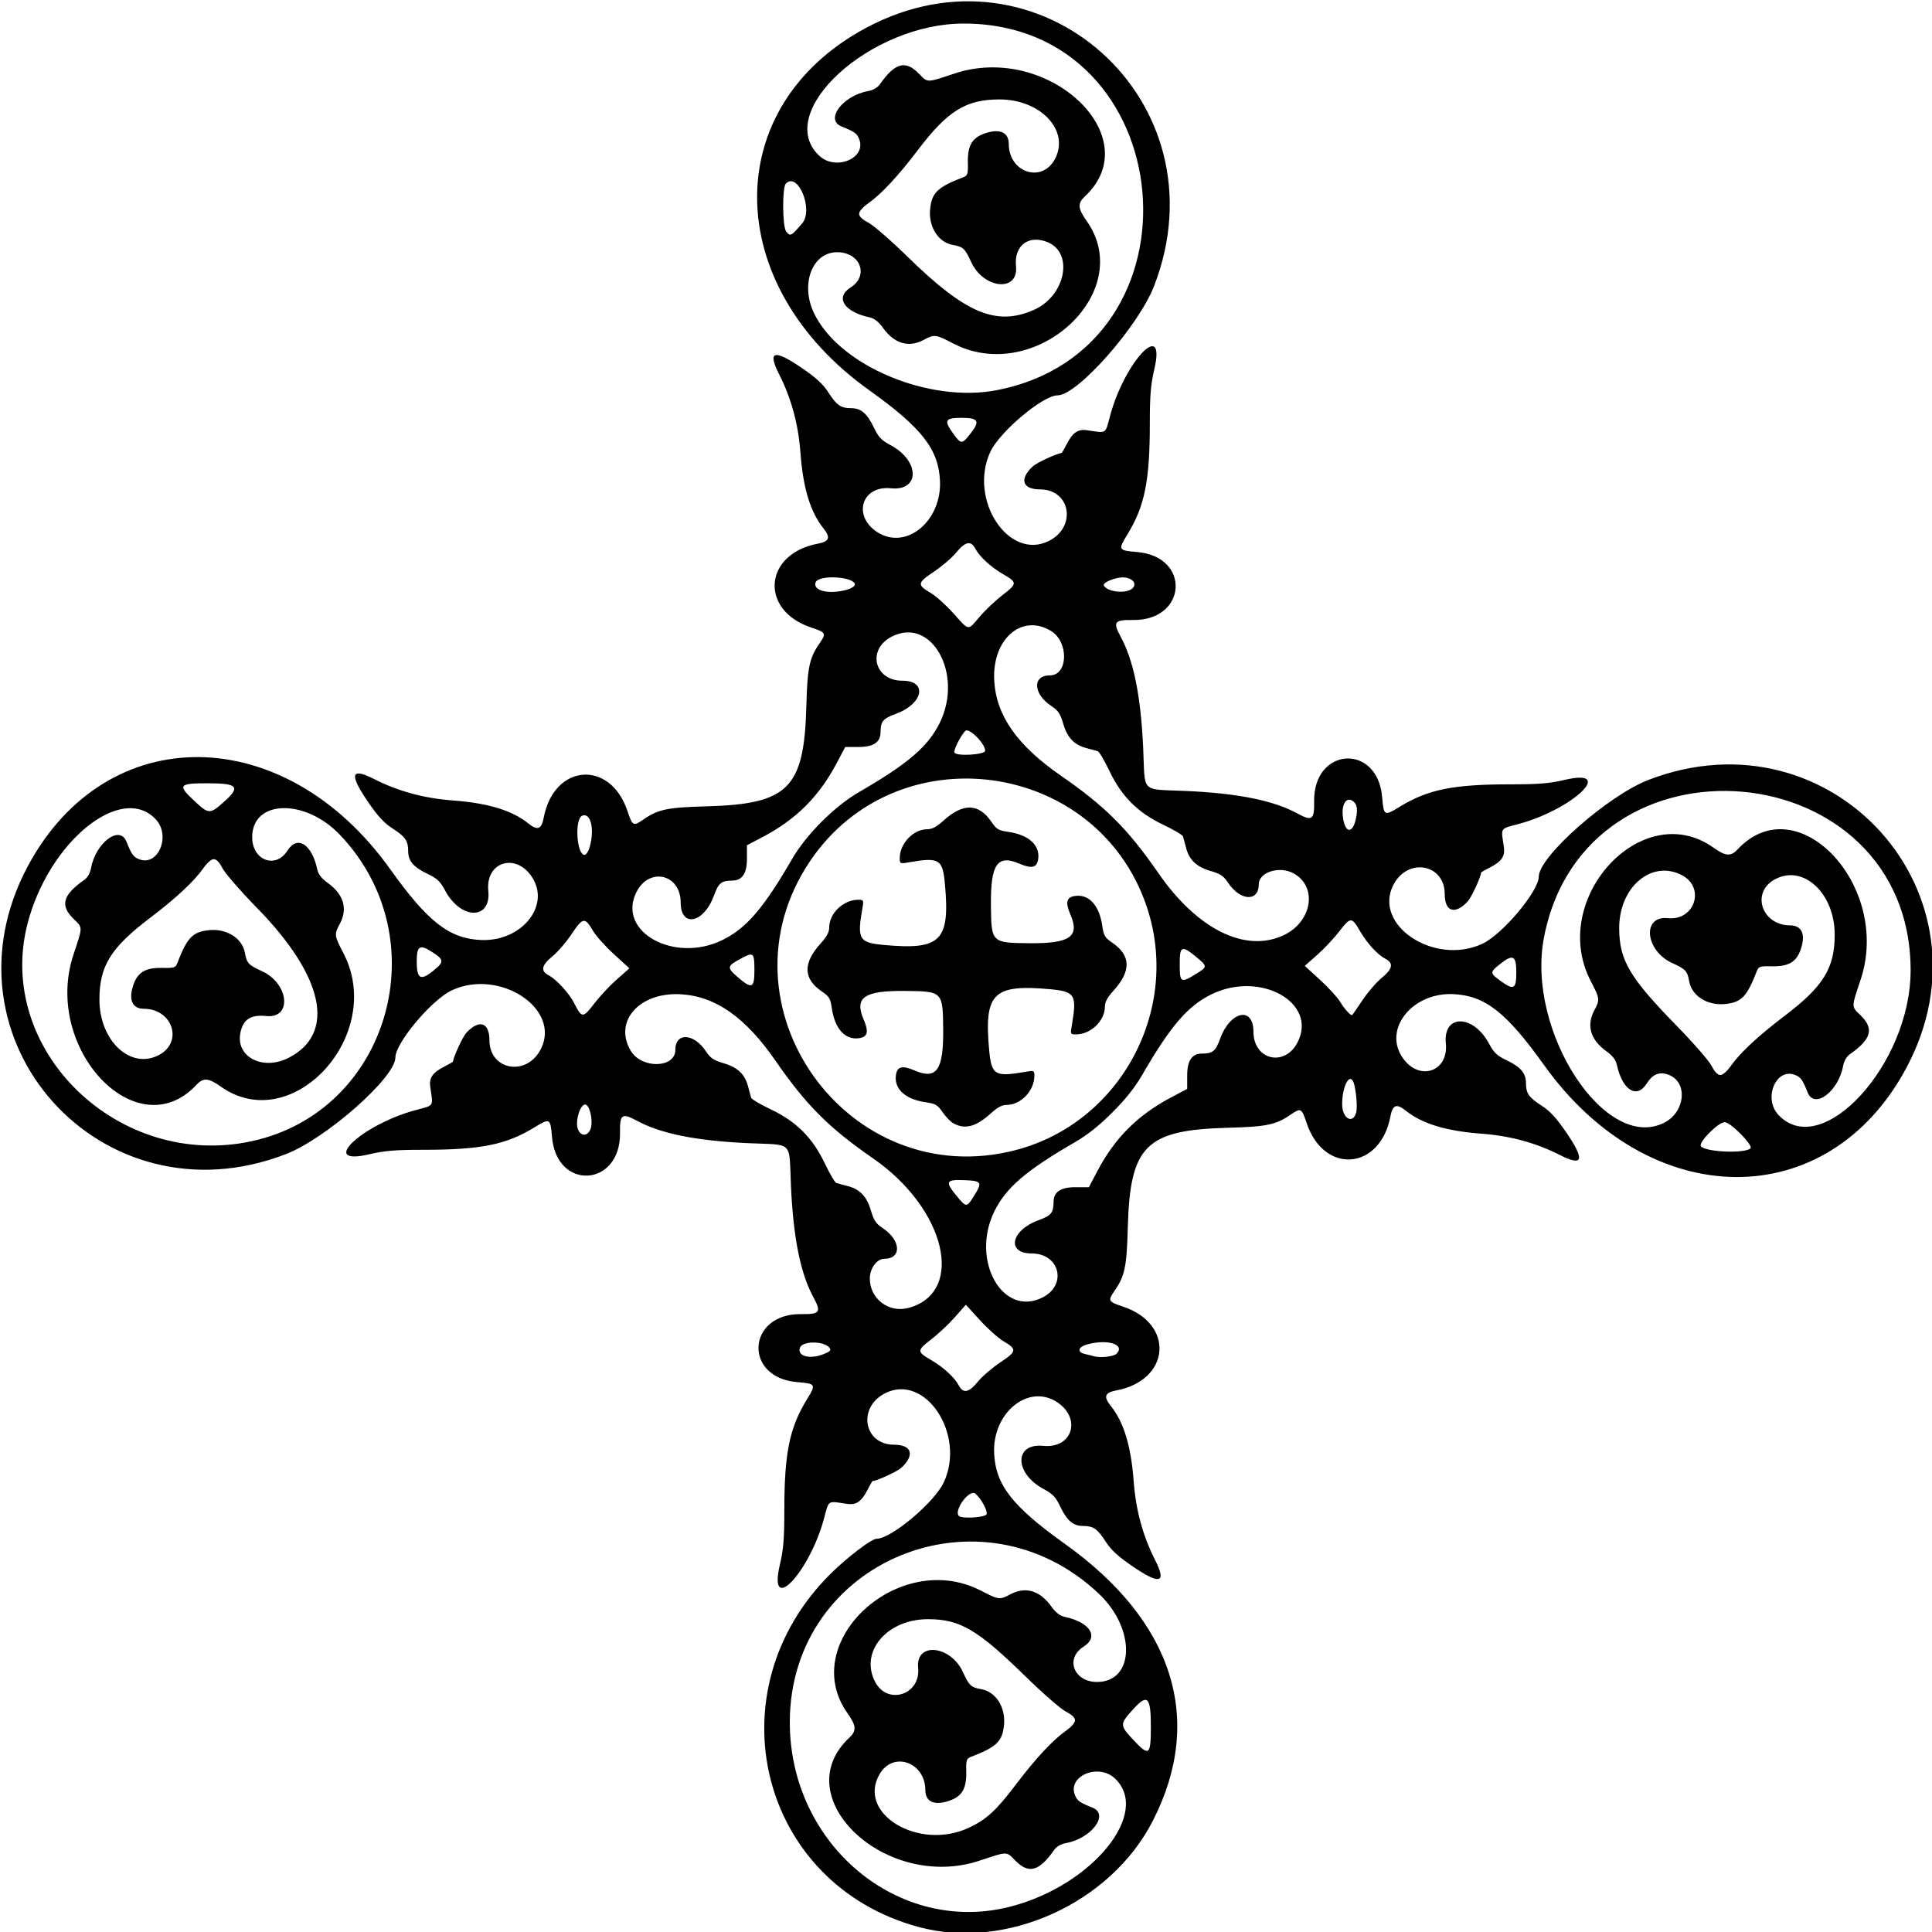 <?xml version="1.0" encoding="UTF-8"?>
<svg version="1.1" viewBox="0 0 904 904" xmlns="http://www.w3.org/2000/svg">
<path d="m429.8 901.65c-74.39-20.12-96.8-110.12-41.14-165.28 7.8-7.73 19.15-16.37 21.51-16.37 6.85 0 27.164-17.095 31.491-26.5 10.307-22.405-8.743-51.152-27.542-41.562-13.04 6.65-9.97 24.06 4.24 24.06 8.293 0 9.81 4.816 3.395 10.78-1.846 1.717-11.603 6.22-13.475 6.22-0.134 0-1.105 1.688-2.158 3.75-3.004 5.886-5.389 7.563-9.827 6.912-9.316-1.367-8.354-1.98-10.727 6.838-6.844 25.426-26.349 45.874-20.665 21.664 1.676-7.138 2.092-12.177 2.092-25.315 0-26.982 2.389-38.73 10.593-52.098 4.33-7.055 4.182-7.313-4.604-8.05-25.349-2.125-23.467-32.203 1.99-31.816 8.611 0.131 9.401-0.935 5.712-7.714-6.119-11.242-9.464-27.722-10.581-52.128-0.995-21.729 1.575-19.159-20.154-20.154-24.405-1.117-40.886-4.462-52.128-10.581-6.779-3.69-7.846-2.9-7.714 5.712 0.388 25.457-29.691 27.339-31.816 1.99-0.737-8.787-0.994-8.934-8.05-4.604-13.36 8.2-25.11 10.59-52.09 10.59-13.137 0-18.176 0.416-25.315 2.092-24.209 5.684-3.761-13.821 21.664-20.665 8.819-2.374 8.205-1.412 6.838-10.727-0.651-4.438 1.026-6.823 6.912-9.827 2.062-1.053 3.75-2.024 3.75-2.158 0-1.872 4.503-11.629 6.22-13.475 5.964-6.415 10.78-4.898 10.78 3.395 0 14.212 17.41 17.282 24.062 4.244 9.59-18.799-19.157-37.849-41.562-27.542-9.405 4.327-26.5 24.641-26.5 31.491 0 9.333-32.452 37.952-51.271 45.214-86.284 33.3-164.14-53.64-120.7-134.78 36.742-68.62 120.06-67.894 169.58 1.476 17.562 24.6 27.583 32.425 42.388 33.101 18.723 0.855 32.471-15.631 24.199-29.016-7.456-12.065-22.104-7.815-20.715 6.01 1.378 13.719-12.819 13.635-20.189-0.119-2.304-4.3-3.739-5.664-8.191-7.786-6.6-3.15-9.11-6.07-9.11-10.61 0-4.894-1.332-6.835-7.319-10.664-3.888-2.487-6.884-5.734-11.472-12.432-8.9-12.994-8.056-16.223 2.802-10.721 11.418 5.786 23.359 9.03 36.988 10.049 16.412 1.227 27.638 4.651 35.222 10.745 4.305 3.459 6.164 2.784 7.175-2.604 4.756-25.353 31.184-27.431 39.249-3.086 2.269 6.85 2.725 7.098 7.262 3.954 7.026-4.869 11.277-5.769 29.592-6.262 38.433-1.035 45.767-8.369 46.802-46.802 0.493-18.316 1.393-22.566 6.262-29.592 3.144-4.537 2.896-4.993-3.954-7.262-24.345-8.065-22.267-34.492 3.086-39.249 5.388-1.011 6.062-2.87 2.604-7.175-6.094-7.585-9.518-18.81-10.745-35.222-1.018-13.629-4.263-25.57-10.049-36.988-5.502-10.858-2.274-11.702 10.721-2.802 6.698 4.588 9.945 7.584 12.432 11.472 3.83 5.987 5.771 7.319 10.664 7.319 4.538 0 7.46 2.509 10.604 9.102 2.122 4.452 3.486 5.887 7.786 8.191 13.754 7.371 13.837 21.567 0.119 20.189-13.825-1.388-18.075 13.259-6.01 20.715 13.386 8.273 29.871-5.476 29.016-24.199-0.676-14.805-8.501-24.826-33.101-42.388-69.35-49.52-70.08-132.84-1.46-169.58 81.14-43.444 168.08 34.416 134.78 120.7-7.26 18.82-35.88 51.27-45.21 51.27-6.85 0-27.164 17.095-31.491 26.5-10.307 22.405 8.743 51.152 27.542 41.562 13.04-6.65 9.97-24.06-4.24-24.06-8.293 0-9.81-4.816-3.395-10.78 1.846-1.717 11.603-6.22 13.475-6.22 0.134 0 1.105-1.688 2.158-3.75 3.004-5.886 5.389-7.563 9.827-6.912 9.316 1.367 8.354 1.98 10.727-6.838 6.844-25.426 26.349-45.874 20.665-21.664-1.676 7.138-2.092 12.177-2.092 25.315 0 26.982-2.389 38.73-10.593 52.098-4.33 7.055-4.182 7.313 4.604 8.05 25.349 2.125 23.467 32.203-1.99 31.816-8.611-0.131-9.401 0.935-5.712 7.714 6.119 11.242 9.464 27.722 10.581 52.128 0.995 21.729-1.575 19.159 20.154 20.154 24.405 1.117 40.886 4.462 52.128 10.581 6.779 3.69 7.846 2.9 7.714-5.712-0.388-25.457 29.691-27.339 31.816-1.99 0.737 8.787 0.994 8.934 8.05 4.604 13.36-8.2 25.11-10.59 52.09-10.59 13.137 0 18.176-0.416 25.315-2.092 24.209-5.684 3.761 13.821-21.664 20.665-8.819 2.374-8.205 1.412-6.838 10.727 0.651 4.438-1.026 6.823-6.912 9.827-2.062 1.053-3.75 2.024-3.75 2.158 0 1.872-4.503 11.629-6.22 13.475-5.96 6.41-10.78 4.9-10.78-3.4 0-14.212-17.41-17.282-24.062-4.244-9.59 18.799 19.157 37.849 41.562 27.542 9.405-4.327 26.5-24.641 26.5-31.491 0-9.333 32.452-37.952 51.271-45.214 86.128-33.24 164.07 53.79 120.7 134.78-36.74 68.63-120.06 67.9-169.58-1.47-17.56-24.6-27.58-32.42-42.39-33.1-18.723-0.855-32.471 15.631-24.199 29.016 7.456 12.065 22.104 7.815 20.715-6.01-1.378-13.719 12.819-13.635 20.189 0.119 2.304 4.3 3.739 5.664 8.191 7.786 6.594 3.143 9.102 6.066 9.102 10.604 0 4.894 1.332 6.835 7.319 10.664 3.888 2.487 6.884 5.734 11.472 12.432 8.9 12.994 8.056 16.223-2.802 10.721-11.418-5.786-23.359-9.03-36.988-10.049-16.412-1.227-27.638-4.651-35.222-10.745-4.305-3.459-6.164-2.784-7.175 2.604-4.756 25.353-31.184 27.431-39.249 3.086-2.269-6.85-2.725-7.098-7.262-3.954-7.026 4.869-11.277 5.769-29.592 6.262-38.433 1.035-45.767 8.369-46.802 46.802-0.493 18.316-1.393 22.566-6.262 29.592-3.144 4.537-2.896 4.993 3.954 7.262 24.345 8.065 22.267 34.492-3.086 39.249-5.388 1.011-6.062 2.87-2.604 7.175 6.094 7.585 9.518 18.81 10.745 35.222 1.018 13.629 4.263 25.57 10.049 36.988 5.502 10.858 2.274 11.702-10.721 2.802-6.698-4.588-9.945-7.584-12.432-11.472-3.83-5.98-5.77-7.31-10.66-7.31-4.538 0-7.46-2.509-10.604-9.102-2.122-4.452-3.486-5.887-7.786-8.191-13.754-7.371-13.837-21.567-0.119-20.189 13.825 1.388 18.075-13.259 6.01-20.715-13.386-8.273-29.871 5.476-29.016 24.199 0.676 14.805 8.501 24.826 33.101 42.388 50.82 36.281 65.393 82.201 41.136 129.61-19.742 38.586-68.625 60.731-109.6 49.651zm43.322-9.616c38.193-10.004 65.643-43.919 48.504-59.929-7.754-7.244-22.322-1.024-18.607 7.944 1.069 2.58 2.225 3.395 8.229 5.804 7.882 3.162-0.59 14.395-12.485 16.553-2.345 0.425-4.393 1.616-5.5 3.198-7.05 10.08-11.96 11.4-18.26 4.9-4.149-4.28-3.494-4.283-16.484 0.064-43.954 14.708-91.009-29.558-61.111-57.488 3.444-3.217 3.273-5.628-0.802-11.361-23.754-33.411 24.192-77.379 62.537-57.349 8.085 4.223 8.644 4.291 13.599 1.635 7.097-3.804 13.775-1.831 19.153 5.657 2.069 2.881 4.002 4.377 6.297 4.872 11.89 2.567 16.166 9.328 8.83 13.959-8.772 5.537-4.595 16.512 6.284 16.512 17.589 0 18.239-24.708 1.082-41.061-55.08-52.5-144.53-15.71-144.83 59.56-0.226 57.527 50.98 100.31 103.57 86.536zm-19.791-36.811c8.286-3.877 12.808-8.05 22.26-20.539 8.988-11.875 17.172-20.647 23.157-24.819 2.511-1.75 4.25-3.754 4.25-4.895 0-1.268-1.459-2.67-4.25-4.082-2.337-1.183-10.775-8.529-18.75-16.324-22.552-22.044-30.631-26.826-45.5-26.932-19.348-0.137-32.382 15.09-25.052 29.266 5.781 11.179 21.446 6.136 20.153-6.487-1.256-12.261 15.194-10.655 21.011 2.051 2.883 6.298 3.709 7.063 8.562 7.937 6.928 1.247 11.53 8.668 10.583 17.068-0.842 7.47-3.507 9.982-15.512 14.622-2.008 0.776-2.241 1.514-2.123 6.72 0.193 8.551-2.173 12.186-9.225 14.173-6.215 1.751-9.893-0.227-9.911-5.331-0.046-13.096-14.968-18.416-21.35-7.612-10.949 18.536 18.237 36.164 41.697 25.185zm85.17-47.24c0-14.193-1.588-15.685-8.49-7.98-6.167 6.886-6.154 7.231 0.564 14.395 7.107 7.58 7.926 6.917 7.926-6.415zm-76.871-99.457c0.603-1.572-2.589-7.418-5.264-9.637-2.758-2.289-10.257 7.887-7.698 10.445 1.403 1.403 12.376 0.719 12.962-0.808zm-4.069-62.033c2.031-2.479 6.765-6.549 10.518-9.045 7.745-5.149 7.883-6.109 1.426-9.893-2.373-1.391-7.298-5.797-10.944-9.792l-6.63-7.264-5.139 5.826c-2.827 3.204-7.784 7.861-11.016 10.348-6.8 5.232-6.812 5.794-0.2 9.639 5.881 3.421 11.058 8.161 13.036 11.938 2.062 3.936 4.709 3.416 8.948-1.757zm-71.91-12.99c2.993-1.25 3.387-1.745 2.367-2.974-2.609-3.144-12.468-3.132-13.677 0.016-1.56 4.067 4.722 5.71 11.309 2.957zm136.77-0.071c4.301-4.301-4.178-7.014-13.679-4.376-4.408 1.224-4.944 3.646-1 4.516 1.512 0.334 3.2 0.757 3.75 0.94 2.939 0.981 9.518 0.33 10.929-1.08zm-97.151-21.489c26.594-7.385 17.232-46.454-16.756-69.925-20.567-14.203-31.332-24.968-45.535-45.535-14.175-20.526-28.189-30.364-44.533-31.265-19.391-1.069-31.554 12.831-23.242 26.56 5.1 8.423 20.789 8.04 20.789-0.506 0-8.316 8.673-7.894 14.359 0.699 2.085 3.151 3.605 4.172 8.201 5.508 6.603 1.92 10.02 5.168 11.49 10.923 0.577 2.256 1.228 4.641 1.447 5.3 0.219 0.658 4.351 3.083 9.182 5.389 11.982 5.719 19.516 13.252 25.234 25.234 2.306 4.831 4.731 8.963 5.389 9.182 0.658 0.219 3.043 0.871 5.3 1.447 5.755 1.47 9.003 4.887 10.923 11.49 1.336 4.596 2.357 6.116 5.508 8.201 8.593 5.687 9.015 14.359 0.699 14.359-3.439 0-6.732 4.505-6.728 9.205 8e-3 9.582 8.971 16.319 18.274 13.735zm62.625-4.89c11.58-5.91 7.91-20.55-5.14-20.55-11.991 0-9.765-10.837 3.197-15.563 5.929-2.162 7.001-3.47 7.034-8.576 0.03-4.658 3.297-6.861 10.175-6.861h6.338l4-7.59c8.15-15.466 18.863-26.17 34.439-34.41l7.561-4v-6.338c0-6.878 2.203-10.146 6.861-10.175 5.107-0.033 6.415-1.105 8.576-7.034 4.726-12.962 15.563-15.188 15.563-3.197 0 13.215 14.65 16.711 20.66 4.931 9.451-18.526-17.355-33.551-40.16-22.51-11.172 5.409-19.242 14.778-32.581 37.824-3.362 5.808-7.769 11.35-13.919 17.5-6.15 6.15-11.692 10.558-17.5 13.919-23.046 13.338-32.415 21.408-37.824 32.581-11.092 22.911 4.042 49.582 22.726 40.05zm-32.491-46.91c4.421-7.003 4.108-7.599-4.161-7.934-8.695-0.352-9.17 0.614-3.63 7.375 4.409 5.38 4.732 5.404 7.791 0.559zm20.09-22.08c48.965-12.879 77.35-65.989 60.984-114.1-23.36-68.682-116.74-81.22-157.38-21.132-45.573 67.377 17.575 155.97 96.396 135.24zm-29.416-12.468c-1.329-0.736-3.598-3.079-5.043-5.207-2.308-3.399-3.264-3.96-7.881-4.625-9.412-1.354-14.734-6.107-13.97-12.475 0.513-4.274 2.881-4.93 8.725-2.417 10.368 4.46 13.589-0.159 13.418-19.237-0.159-17.737-0.227-17.805-17.964-17.964-19.078-0.171-23.697 3.05-19.237 13.418 2.514 5.843 1.858 8.212-2.417 8.725-6.367 0.764-11.12-4.559-12.475-13.97-0.664-4.616-1.225-5.572-4.625-7.881-8.863-6.019-9.016-13.327-0.475-22.687 2.72-2.98 3.86-5.13 3.86-7.3 0-6.62 6.64-12.97 13.57-12.97 2.511 0 2.615 0.195 1.994 3.75-2.584 14.779-1.693 16.319 10.069 17.402 26.63 2.452 30.938-1.857 28.511-28.52-1.071-11.762-2.611-12.654-17.394-10.069-3.555 0.622-3.75 0.518-3.75-1.994 0-6.93 6.35-13.57 12.97-13.57 2.168 0 4.316-1.135 7.3-3.858 9.36-8.542 16.667-8.389 22.687 0.475 2.308 3.399 3.264 3.96 7.881 4.625 9.412 1.354 14.734 6.107 13.97 12.475-0.513 4.274-2.881 4.93-8.725 2.417-10.368-4.46-13.589 0.159-13.418 19.237 0.159 17.737 0.227 17.805 17.964 17.964 19.078 0.171 23.697-3.05 19.237-13.418-2.514-5.843-1.858-8.212 2.417-8.725 6.367-0.764 11.12 4.559 12.475 13.97 0.664 4.616 1.225 5.572 4.625 7.881 8.863 6.019 9.016 13.327 0.475 22.687-2.72 2.98-3.86 5.13-3.86 7.3 0 6.62-6.64 12.97-13.57 12.97-2.511 0-2.615-0.195-1.994-3.75 2.585-14.782 1.693-16.323-10.069-17.394-26.662-2.427-30.971 1.881-28.52 28.511 1.083 11.763 2.623 12.653 17.402 10.069 3.555-0.622 3.75-0.518 3.75 1.994 0 6.93-6.35 13.57-12.97 13.57-2.168 0-4.316 1.135-7.3 3.858-6.988 6.377-12.168 7.767-17.644 4.732zm373.01 11.712c1.371-1.371-9.409-12.275-12.098-12.237-3.081 0.044-12.508 9.618-11.118 11.292 2.268 2.733 20.68 3.483 23.217 0.945zm-701.17-3.36c64.21-14.01 87.4-94.79 41.14-143.32-16.35-17.16-41.06-16.51-41.06 1.08 0 10.879 10.975 15.055 16.512 6.284 4.631-7.337 11.392-3.06 13.959 8.83 0.495 2.295 1.991 4.227 4.872 6.297 7.489 5.378 9.461 12.056 5.657 19.153-2.656 4.955-2.589 5.514 1.635 13.599 20.03 38.345-23.939 86.292-57.349 62.537-5.737-4.08-8.149-4.25-11.366-0.8-27.93 29.89-72.196-17.16-57.488-61.12 4.347-12.99 4.344-12.33 0.064-16.48-6.5-6.3-5.184-11.206 4.895-18.265 1.582-1.107 2.772-3.155 3.198-5.5 2.158-11.895 13.392-20.368 16.553-12.485 2.409 6.004 3.224 7.16 5.804 8.229 8.968 3.715 15.187-10.853 7.944-18.607-16.01-17.14-49.926 10.31-59.93 48.51-15.536 59.31 42.45 115.7 104.96 102.06zm158.16-5.088c1.446-2.702 0.572-9.636-1.473-11.681-1.818-1.818-4.604 3.382-4.604 8.593 0 5.002 3.972 7.021 6.077 3.088zm502.94-3.707c9.497-5.047 10.746-18.519 2.051-22.121-4.395-1.821-7.696-0.575-10.578 3.991-4.631 7.337-11.392 3.06-13.959-8.83-0.495-2.295-1.991-4.227-4.872-6.297-7.489-5.378-9.461-12.056-5.657-19.153 2.656-4.955 2.589-5.514-1.635-13.599-20.03-38.345 23.939-86.292 57.349-62.537 5.733 4.076 8.144 4.246 11.361 0.802 27.93-29.898 72.196 17.157 57.488 61.111-4.347 12.99-4.344 12.336-0.064 16.484 6.5 6.3 5.184 11.206-4.895 18.265-1.582 1.107-2.772 3.155-3.198 5.5-2.158 11.895-13.392 20.368-16.553 12.485-2.409-6.004-3.224-7.16-5.804-8.229-8.968-3.715-15.187 10.853-7.944 18.607 20.302 21.733 61.913-23.697 61.887-67.566-0.062-102.12-152.37-115.7-171.58-15.29-8.403 43.918 29.021 101.03 56.599 86.376zm-144.39-4.812c0.609-2.426-0.179-10.998-1.273-13.849-1.852-4.827-5.34 1.815-5.351 10.191-9e-3 6.758 5.134 9.598 6.625 3.658zm175.24-21.58c4.173-5.985 12.945-14.169 24.819-23.157 18.421-13.942 23.752-22.491 23.791-38.152 0.049-19.477-14.674-33.175-27.964-26.018-11.345 6.11-6.244 21.515 7.139 21.562 5.104 0.018 7.082 3.696 5.331 9.911-1.987 7.052-5.622 9.418-14.173 9.225-5.206-0.118-5.943 0.115-6.72 2.123-4.64 12.005-7.152 14.67-14.622 15.512-8.399 0.947-15.82-3.655-17.068-10.583-0.874-4.853-1.639-5.678-7.937-8.562-12.706-5.817-14.311-22.267-2.051-21.011 12.623 1.293 17.665-14.372 6.487-20.153-14.176-7.331-29.403 5.704-29.266 25.052 0.105 14.869 4.887 22.948 26.932 45.5 7.795 7.975 15.141 16.412 16.324 18.75 1.412 2.791 2.814 4.25 4.082 4.25 1.141 0 3.144-1.739 4.895-4.25zm-674.87-3.77c22.28-11.34 16.74-37.95-14.57-69.98-7.795-7.975-15.141-16.412-16.324-18.75-1.412-2.791-2.814-4.25-4.082-4.25-1.141 0-3.144 1.739-4.895 4.25-4.173 5.985-12.945 14.169-24.819 23.157-18.421 13.942-23.752 22.491-23.791 38.152-0.049 19.477 14.674 33.175 27.964 26.018 11.345-6.11 6.244-21.515-7.139-21.562-5.104-0.018-7.082-3.696-5.331-9.911 1.987-7.052 5.622-9.418 14.173-9.225 5.206 0.118 5.943-0.115 6.72-2.123 4.64-12.005 7.152-14.67 14.622-15.512 8.399-0.947 15.82 3.655 17.068 10.583 0.874 4.853 1.639 5.678 7.937 8.562 12.706 5.817 14.311 22.267 2.051 21.011-7.36-0.754-10.937 1.62-12.145 8.062-2.09 11.142 10.58 17.609 22.558 11.515zm143.37-25.801c2.466-3.204 7.104-8.138 10.308-10.965l5.826-5.139-7.264-6.63c-3.995-3.647-8.401-8.571-9.792-10.944-3.784-6.457-4.744-6.319-9.893 1.426-2.495 3.754-6.566 8.487-9.045 10.518-5.207 4.267-5.7 6.891-1.682 8.969 3.478 1.799 9.485 8.336 11.743 12.781 3.748 7.378 4.108 7.378 9.797-0.016zm359.05-1.048c2.513-3.78 6.598-8.536 9.077-10.567 5.173-4.239 5.693-6.887 1.757-8.948-3.777-1.978-8.517-7.155-11.938-13.036-3.845-6.611-4.407-6.6-9.639 0.2-2.487 3.232-7.144 8.189-10.348 11.016l-5.826 5.139 7.181 6.556c3.95 3.606 8.181 8.234 9.403 10.285 1.862 3.124 4.618 6.229 5.53 6.229 0.128 0 2.288-3.093 4.802-6.874zm72.08-13.13c0-7.905-1.538-8.722-7.511-3.991-4.961 3.929-4.952 4.281 0.209 8.02 6.13 4.44 7.3 3.79 7.3-4.03zm-356.5-0.94c0-8.173-0.435-8.633-5.59-5.922-7.321 3.85-7.492 4.479-2.41 8.894 6.796 5.905 8 5.457 8-2.971zm207.25 1.252c4.727-2.944 4.697-3.294-0.668-7.69-6.599-5.407-7.582-4.991-7.582 3.213 0 9.18 0.374 9.383 8.25 4.477zm-356.78-1.702c4.481-3.791 4.244-4.765-2.112-8.693-5.033-3.111-6.362-2.089-6.362 4.887 0 8.526 1.891 9.375 8.475 3.806zm134.53-13.76c11.19-5.47 19.27-14.85 32.58-37.85 6.66-11.51 19.91-24.76 31.42-31.42 23.05-13.34 32.41-21.41 37.82-32.58 11.041-22.805-3.984-49.611-22.51-40.16-11.78 6.01-8.284 20.66 4.931 20.66 11.991 0 9.765 10.837-3.197 15.563-5.929 2.162-7.001 3.47-7.034 8.576-0.03 4.658-3.297 6.861-10.175 6.861h-6.338l-4 7.561c-8.24 15.58-18.94 26.29-34.41 34.44l-7.59 4v6.338c0 6.878-2.203 10.146-6.861 10.175-5.107 0.033-6.415 1.105-8.576 7.034-4.726 12.962-15.563 15.188-15.563 3.197 0-13.215-14.65-16.711-20.66-4.931-9.437 18.497 17.495 33.612 40.16 22.539zm262.54-2.22c13.607-6.336 16.142-23.092 4.412-29.157-6.55-3.38-15.95-0.29-15.95 5.26 0 8.316-8.673 7.894-14.359-0.699-2.085-3.151-3.605-4.172-8.201-5.508-6.603-1.92-10.02-5.168-11.49-10.923-0.577-2.256-1.228-4.641-1.447-5.3-0.219-0.658-4.351-3.083-9.182-5.389-11.982-5.719-19.516-13.252-25.234-25.234-2.306-4.831-4.731-8.963-5.389-9.182-0.658-0.219-3.043-0.871-5.3-1.447-5.755-1.47-9.003-4.887-10.923-11.49-1.336-4.596-2.357-6.116-5.508-8.201-8.6-5.69-9.02-14.36-0.7-14.36 8.547 0 8.929-15.69 0.506-20.789-13.729-8.313-27.629 3.85-26.56 23.242 0.901 16.345 10.739 30.358 31.265 44.533 20.567 14.203 31.332 24.968 45.535 45.535 18.133 26.258 40.628 37.447 58.526 29.112zm-324.59-41.38c2.318-8.347 0.464-16.113-3.485-14.597-3.707 1.422-2.694 18.347 1.098 18.347 0.74 0 1.815-1.688 2.387-3.75zm358.63-13.824c0.81-4.318 0.286-6.488-1.888-7.819-2.803-1.716-4.966 1.8-4.393 7.142 0.898 8.38 4.758 8.796 6.281 0.677zm-529.58-7.44c7.706-6.902 6.213-8.49-7.98-8.49-13.332 0-13.995 0.819-6.415 7.926 7.164 6.717 7.51 6.731 14.395 0.564zm355.97-23.74c-0.058-3.425-7.645-10.96-9.313-9.25-2.189 2.243-5.652 9.2-5.058 10.16 1.125 1.82 14.403 0.979 14.371-0.91zm-2.512-62.753c2.586-3.027 7.388-7.571 10.672-10.098 6.899-5.309 6.916-5.861 0.295-9.712-5.881-3.421-11.058-8.161-13.036-11.938-2.062-3.936-4.709-3.416-8.948 1.757-2.031 2.479-6.765 6.549-10.518 9.045-7.753 5.154-7.886 6.107-1.385 9.917 2.395 1.404 7.171 5.697 10.613 9.542 7.493 8.369 6.528 8.252 12.309 1.486zm-62.21-12.55c2.062-0.573 3.75-1.647 3.75-2.387 0-3.792-16.925-4.804-18.347-1.098-1.515 3.949 6.25 5.803 14.597 3.485zm133.31-0.389c2.651-1.968 0.811-4.951-3.308-5.364-3.78-0.379-10.653 2.346-9.72 3.855 1.791 2.897 9.895 3.836 13.029 1.509zm-75.567-72.548c4.73-5.97 3.91-7.51-3.99-7.51-7.824 0-8.47 1.171-4.029 7.301 3.739 5.161 4.091 5.17 8.02 0.209zm12.237-20.427c100.4-19.21 86.83-171.51-15.29-171.57-43.87-0.03-89.3 41.582-67.57 61.884 7.754 7.244 22.322 1.024 18.607-7.944-1.069-2.58-2.225-3.395-8.229-5.804-7.882-3.162 0.59-14.395 12.485-16.553 2.345-0.425 4.393-1.616 5.5-3.198 7.06-10.08 11.97-11.395 18.27-4.895 4.149 4.28 3.494 4.283 16.484-0.064 43.954-14.708 91.009 29.558 61.111 57.488-3.444 3.217-3.273 5.628 0.802 11.361 23.754 33.411-24.192 77.379-62.537 57.349-8.085-4.223-8.644-4.291-13.599-1.635-7.097 3.804-13.775 1.831-19.153-5.657-2.069-2.881-4.002-4.377-6.297-4.872-11.89-2.567-16.166-9.328-8.83-13.959 8.77-5.54 4.6-16.51-6.28-16.51-11.665 0-17.327 14.897-10.831 28.5 11.694 24.488 53.531 42.173 85.361 36.083zm17.603-37.627c14.646-6.479 18.722-26.485 6.441-31.616-8.916-3.725-15.869 1.532-14.873 11.247 1.256 12.261-15.194 10.655-21.011-2.051-2.883-6.298-3.709-7.063-8.562-7.937-6.928-1.247-11.53-8.668-10.583-17.068 0.842-7.47 3.507-9.982 15.512-14.622 2.008-0.776 2.241-1.514 2.123-6.72-0.193-8.551 2.173-12.186 9.225-14.173 6.215-1.751 9.893 0.227 9.911 5.331 0.048 13.383 15.453 18.484 21.562 7.139 7.157-13.29-6.541-28.013-26.018-27.964-15.661 0.039-24.209 5.37-38.152 23.791-8.99 11.881-17.18 20.653-23.16 24.825-2.51 1.75-4.25 3.754-4.25 4.897 0 1.268 1.459 2.67 4.25 4.082 2.337 1.183 10.775 8.529 18.75 16.324 26.914 26.308 41.268 32.291 58.831 24.522zm-108.52-40.39c5.471-6.337-1.893-24.392-7.611-18.662-1.759 1.763-1.615 20.288 0.175 22.443 1.968 2.37 2.251 2.226 7.437-3.781z"/>
</svg>
